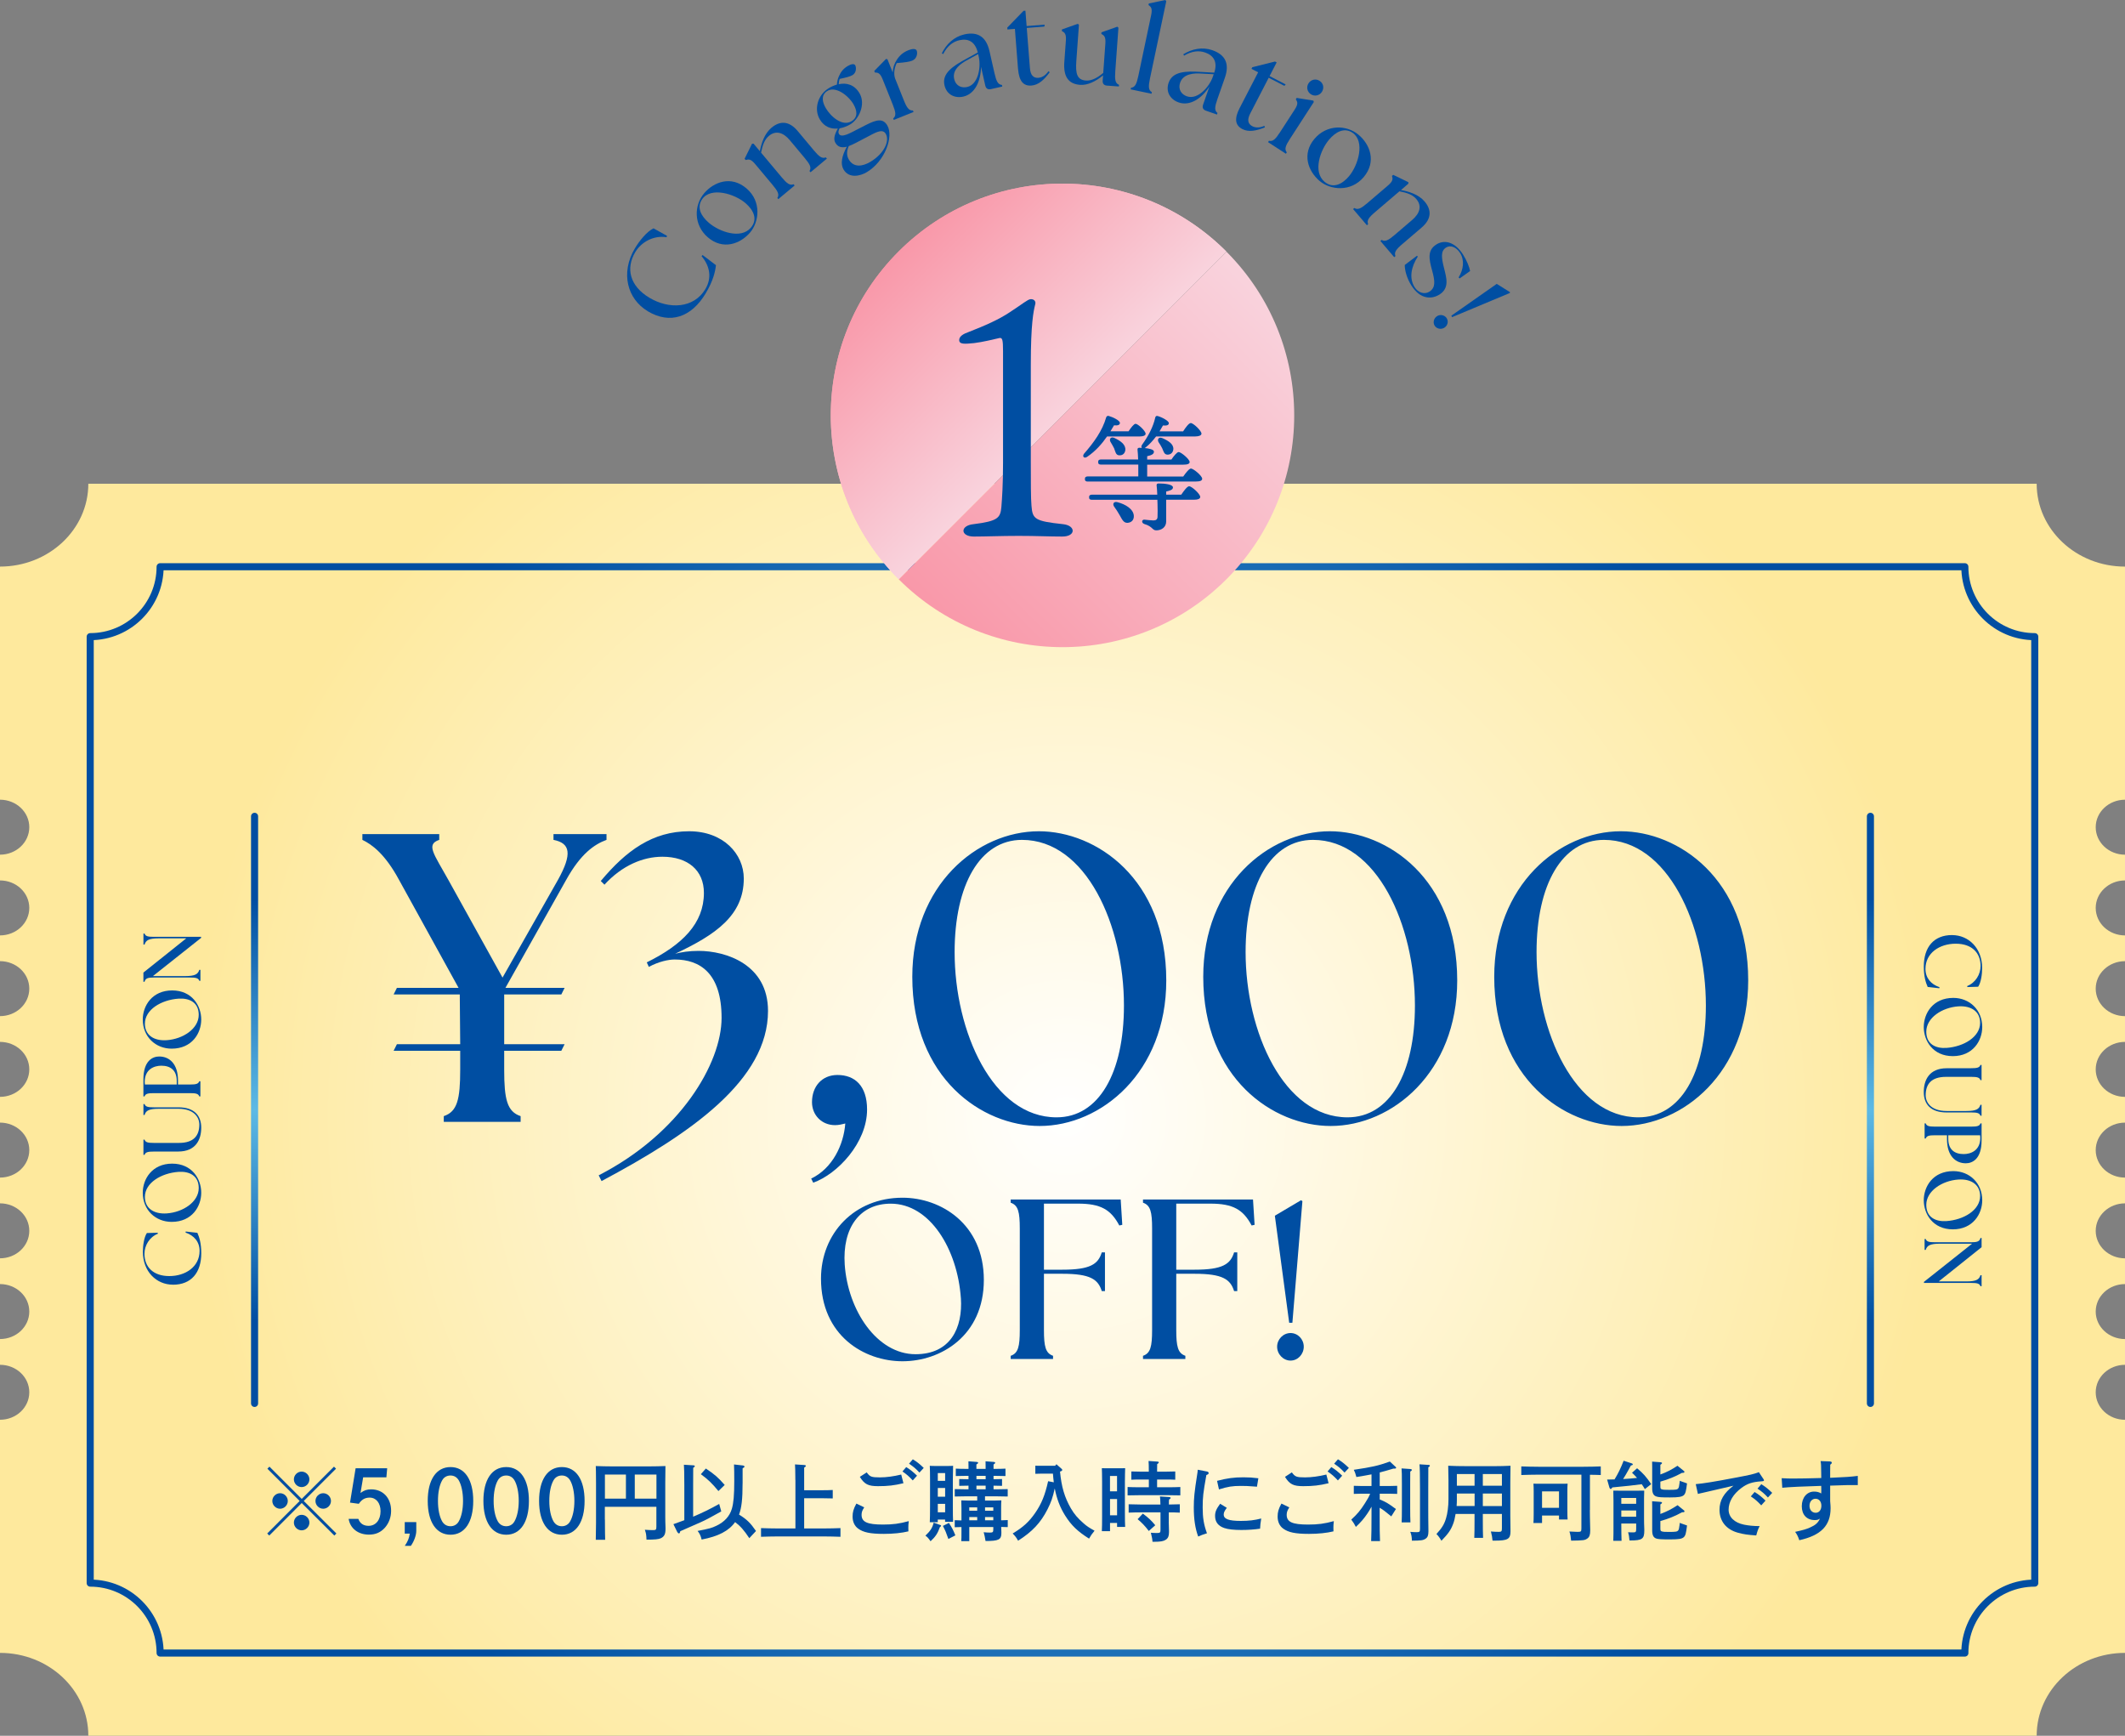 <?xml version="1.0" encoding="UTF-8"?>
<svg xmlns="http://www.w3.org/2000/svg" xmlns:xlink="http://www.w3.org/1999/xlink" viewBox="0 0 600 490.01">
  <rect x="0" y="0" width="600" height="490.01" fill="#808080" stroke="none"/>
  <defs>
    <style>
      .cls-1 {
        stroke: url(#_名称未設定グラデーション_29);
      }

      .cls-1, .cls-2, .cls-3 {
        fill: none;
        stroke-linecap: round;
        stroke-linejoin: round;
        stroke-width: 2px;
      }

      .cls-4 {
        fill: url(#_新規グラデーションスウォッチ_3);
      }

      .cls-5 {
        isolation: isolate;
      }

      .cls-6 {
        fill: url(#_新規グラデーションスウォッチ_3-3);
      }

      .cls-7 {
        fill: url(#_新規グラデーションスウォッチ_3-2);
      }

      .cls-8 {
        fill: #004ea2;
      }

      .cls-9 {
        fill: url(#_名称未設定グラデーション_890);
      }

      .cls-10 {
        mix-blend-mode: overlay;
      }

      .cls-2 {
        stroke: url(#_名称未設定グラデーション_29-2);
      }

      .cls-3 {
        stroke: url(#_名称未設定グラデーション_29-3);
      }
    </style>
    <radialGradient id="_名称未設定グラデーション_890" data-name="名称未設定グラデーション 890" cx="-5837.94" cy="496.43" fx="-5837.94" fy="496.43" r="258.18" gradientTransform="translate(-5303.3 -151.46) rotate(-180) scale(.96 -.94)" gradientUnits="userSpaceOnUse">
      <stop offset="0" stop-color="#fff"/>
      <stop offset="1" stop-color="#fee99d"/>
    </radialGradient>
    <radialGradient id="_名称未設定グラデーション_29" data-name="名称未設定グラデーション 29" cx="300" cy="313.32" fx="300" fy="313.32" r="223.31" gradientUnits="userSpaceOnUse">
      <stop offset="0" stop-color="#5dbae5"/>
      <stop offset="1" stop-color="#004ea2"/>
    </radialGradient>
    <radialGradient id="_名称未設定グラデーション_29-2" data-name="名称未設定グラデーション 29" cx="71.88" fx="71.88" r="59.31" xlink:href="#_名称未設定グラデーション_29"/>
    <radialGradient id="_名称未設定グラデーション_29-3" data-name="名称未設定グラデーション 29" cx="528.12" fx="528.12" r="59.31" xlink:href="#_名称未設定グラデーション_29"/>
    <linearGradient id="_新規グラデーションスウォッチ_3" data-name="新規グラデーションスウォッチ 3" x1="-2181.31" y1="-6447.89" x2="-2312.13" y2="-6447.89" gradientTransform="translate(-5824.87 -2830.26) rotate(135)" gradientUnits="userSpaceOnUse">
      <stop offset="0" stop-color="#f998a9"/>
      <stop offset="1" stop-color="#f9d3dd"/>
    </linearGradient>
    <linearGradient id="_新規グラデーションスウォッチ_3-2" data-name="新規グラデーションスウォッチ 3" x1="-2125.82" y1="1212.66" x2="-2125.82" y2="1278.07" gradientTransform="translate(899.43 -2289.66) rotate(-45)" xlink:href="#_新規グラデーションスウォッチ_3"/>
    <linearGradient id="_新規グラデーションスウォッチ_3-3" data-name="新規グラデーションスウォッチ 3" x1="-2125.82" y1="1212.66" x2="-2125.82" y2="1278.07" gradientTransform="translate(899.43 -2289.66) rotate(-45)" xlink:href="#_新規グラデーションスウォッチ_3"/>
  </defs>
  <g class="cls-5">
    <g id="_レイヤー_2" data-name="レイヤー 2">
      <g id="_グループ_1" data-name="グループ 1">
        <g>
          <g>
            <path class="cls-8" d="M182.88,87.84c-5.73-3.41-7.76-10.77-3.62-17.72,1.25-2.1,3.39-4.78,5.26-5.66l3.81,2.12-.12.39c-3.61-.58-7.11,1.3-8.85,4.22-2.7,4.54-1.61,9.53,4.04,12.89,5.47,3.26,12.47,3.05,15.77-2.48,1.89-3.18,1.26-6.51-1.08-9.28l.28-.33,3.78,2.87c-.21,1.91-.82,4.47-2.88,7.93-4.04,6.78-10.04,8.85-16.39,5.07Z"/>
            <path class="cls-8" d="M199.86,67c-4.05-3.49-3.95-9.06-1-12.49,2.67-3.1,7.55-5.08,11.95-1.29,4.28,3.68,3.52,9.47.98,12.42-2.8,3.25-7.67,5.02-11.93,1.36ZM210.54,57.38c-3.18-2.73-9.83-4.67-12.28-1.16-1.65,2.37-.27,4.82,1.88,6.67,2.95,2.54,9.01,4.71,11.85,1.41,2.11-2.45.67-5.08-1.45-6.91Z"/>
            <path class="cls-8" d="M219.5,55.88c.6-.98.15-1.88-1.38-3.71l-4.87-5.82c-1.25-1.49-1.84-1.43-2.71-1.18l-.3-.35,2.11-4.26h.42s1.78,2.12,1.78,2.12c.44-2.3,1.31-4.97,3.28-6.62,2.33-1.95,4.91-2.04,7.39.92l4.55,5.44c1.52,1.82,2.34,2.43,3.4,2.01l.3.35-4.61,3.85-.3-.35c.6-.98.15-1.88-1.38-3.71l-4.17-4.99c-1.91-2.28-4.01-2.79-5.89-1.23-1.19.99-1.79,2.49-2.23,4.74l5.78,6.91c1.52,1.82,2.34,2.43,3.4,2.01l.3.35-4.61,3.85-.3-.35Z"/>
            <path class="cls-8" d="M238.17,47.83c-.91-1.54-.5-3.77.93-6.41-1.4.36-2.49.13-3.2-1.06-.62-1.05-.33-2.26.66-4.07-1.9.16-3.82-.43-5.09-2.59-1.76-2.98-.5-7.02,2.6-8.85.71-.42,1.47-.75,2.23-.97.05-.83.24-1.67.6-2.42.52-1.19,1.27-2.13,2.47-2.83.88-.52,1.78-.75,2.1-.21.3.51.43,2.09-.77,2.79-.68.4-1.69.65-3.62,1.07-.15.4-.23.9-.27,1.5,2.17-.48,4.41.08,5.86,2.52,1.88,3.18-.23,7.41-2.56,8.79-.88.52-1.96.96-3.04,1.14-.3.6-.47,1.08-.19,1.57.32.54,1.05.87,3.75-.53l3.94-2.02c3.03-1.56,4.77-1.85,5.96.16,1.83,3.1-.61,10.13-5.84,13.22-1.73,1.02-4.94,1.88-6.52-.79ZM241,29.45c-1.49-2.53-5.21-5.39-7.62-3.63-1.59,1.21-1.19,3.04-.19,4.75,1.38,2.33,4.61,5.21,7.22,3.67,1.93-1.14,1.57-3.11.58-4.79ZM245.7,45.72c3.98-2.35,5.56-5.96,4.39-7.95-.54-.91-1.45-1.1-3.76.11l-4.71,2.47c-.7.37-1.38.66-1.97.89-.74,1.66-.53,2.88.03,3.82,1.34,2.27,3.81,1.97,6.02.66Z"/>
            <path class="cls-8" d="M252.21,33.42c.88-.74.72-1.75-.16-3.95l-2.82-7.05c-.72-1.81-1.31-1.93-2.21-1.96l-.17-.43,3.33-3.4.4.12,1.48,3.71c.03-1.26.45-2.53,1.16-3.59.81-1.25,1.82-2.12,3.29-2.7,1.04-.42,2.07-.51,2.33.13.27.67.12,2.26-1.29,2.83-.86.34-2.14.5-4.35.68-.51.95-1,2.75-.48,4.31l2.44,6.1c.88,2.21,1.47,3.04,2.61,2.97l.17.43-5.58,2.23-.17-.43Z"/>
            <path class="cls-8" d="M278.2,24.17l-1.21-5.31c-.05,3.94-1.65,7.65-4.99,8.41-2.38.54-4.72-.52-5.33-3.22-.75-3.31,2.33-5.37,6.07-7.4l3.34-1.84c-.79-3.17-2.8-4-5.18-3.46-1.8.41-3.4,1.58-4.59,3.92l-.39-.22c1.3-2.63,3.44-4.67,6.37-5.34,3.89-.88,6.2.79,7.09,4.72l1.41,6.21c.53,2.32.97,3.23,2.11,3.34l.1.45-3.22.73c-.84.19-1.39-.16-1.58-.99ZM273.08,24.56c3.15-.72,3.92-5.56,3.29-8.46l-.19-.84-3.22,1.78c-1.42.76-4.16,2.54-3.55,5.21.48,2.12,2.19,2.65,3.67,2.31Z"/>
            <path class="cls-8" d="M287.44,19.43l-.88-11.28-2.11.17-.04-.53,4.59-4.73.53-.04.34,4.34,5.1-.4-.09.54-4.97.39.89,11.32c.16,2.04.99,2.87,2.43,2.76.72-.06,1.82-.44,2.8-1.87l.36.3c-1.59,2.14-3.16,3.59-5.13,3.75-2.24.18-3.53-1.15-3.81-4.7Z"/>
            <path class="cls-8" d="M300.52,17.42l.43-5.92c.14-1.94-.33-2.31-1.13-2.73l.03-.46,4.48-1.59.31.29-.74,10.24c-.25,3.52.18,5.31,2.71,5.49,1.48.11,3.16-.67,4.89-2.16l.6-8.26c.14-1.94-.33-2.31-1.13-2.73l.03-.46,4.48-1.59.31.29-.89,12.31c-.17,2.37-.01,3.37,1.05,3.81l-.03.46-3.36-.24c-.86-.06-1.28-.56-1.22-1.41l.11-1.48c-2.01,1.67-4.37,2.83-6.45,2.68-3.49-.25-4.78-2.5-4.49-6.51Z"/>
            <path class="cls-8" d="M319.36,24.77c1.14-.13,1.57-1.05,2.06-3.38l3.61-17.11c.4-1.9-.01-2.33-.75-2.85l.09-.45,4.66-.97.27.33-4.59,21.76c-.49,2.32-.47,3.34.52,3.92l-.1.45-5.88-1.24.09-.45Z"/>
            <path class="cls-8" d="M339.68,29.58l1.8-5.14c-2.14,3.31-5.46,5.61-8.7,4.47-2.3-.81-3.72-2.95-2.81-5.56,1.12-3.21,4.83-3.31,9.07-3.05l3.81.21c1.02-3.1-.25-4.88-2.56-5.68-1.74-.61-3.72-.46-5.97.88l-.21-.39c2.5-1.54,5.39-2.13,8.23-1.14,3.77,1.32,4.84,3.96,3.51,7.76l-2.1,6.01c-.78,2.24-.89,3.25.01,3.95l-.15.44-3.11-1.09c-.81-.28-1.09-.87-.81-1.68ZM335.13,27.19c3.05,1.07,6.27-2.63,7.28-5.42l.28-.81-3.67-.2c-1.61-.11-4.87-.06-5.78,2.52-.72,2.06.45,3.41,1.88,3.91Z"/>
            <path class="cls-8" d="M350.04,30.46l5.2-10.05-1.88-.97.24-.47,6.4-1.6.47.24-2,3.87,4.54,2.35-.36.41-4.43-2.29-5.21,10.08c-.94,1.82-.67,2.96.62,3.62.65.33,1.78.58,3.37-.12l.14.44c-2.48.98-4.58,1.38-6.34.48-1.99-1.03-2.4-2.84-.76-6Z"/>
            <path class="cls-8" d="M358.28,39.74c1.11.29,1.84-.42,3.14-2.41l4.13-6.37c1.06-1.63.82-2.18.33-2.93l.25-.39,4.7.76.13.4-6.71,10.36c-1.29,1.99-1.64,2.95-.92,3.85l-.25.39-5.04-3.27.25-.39ZM369.47,23.51c.7-1.08,2.07-1.37,3.12-.69,1.11.72,1.34,2.05.64,3.13-.68,1.05-2.05,1.34-3.1.66-1.05-.68-1.34-2.05-.66-3.1Z"/>
            <path class="cls-8" d="M371.14,39.2c3.45-4.09,9.03-4.04,12.48-1.13,3.13,2.64,5.16,7.5,1.41,11.94-3.64,4.31-9.44,3.61-12.41,1.1-3.28-2.77-5.1-7.63-1.48-11.91ZM380.87,49.78c2.7-3.2,4.58-9.87,1.04-12.29-2.39-1.62-4.82-.22-6.65,1.94-2.51,2.98-4.62,9.06-1.29,11.87,2.47,2.09,5.09.62,6.9-1.52Z"/>
            <path class="cls-8" d="M382.42,58.73c.98.59,1.89.12,3.69-1.42l5.77-4.93c1.48-1.27,1.41-1.86,1.15-2.72l.35-.3,4.28,2.07v.42s-2.09,1.8-2.09,1.8c2.31.42,4.98,1.26,6.65,3.21,1.97,2.31,2.1,4.89-.84,7.4l-5.39,4.61c-1.81,1.54-2.41,2.36-1.98,3.43l-.35.3-3.9-4.57.35-.3c.98.59,1.89.12,3.69-1.42l4.94-4.22c2.26-1.93,2.75-4.04,1.16-5.9-1.01-1.18-2.51-1.76-4.77-2.18l-6.85,5.85c-1.81,1.54-2.41,2.36-1.98,3.43l-.35.3-3.9-4.57.35-.3Z"/>
            <path class="cls-8" d="M396.63,74.81l3.46-2.61.23.24c-1.9,2.9-2.48,6.1-.92,8.59,1.08,1.74,2.93,2.12,4.21,1.3,1.78-1.14,1.56-3,.77-5.9-.98-3.49-1.33-5.81,1.17-7.41,2.11-1.35,5.11-.96,7.53,2.82,1.01,1.58,1.79,3.47,2.01,4.67l-2.97,2.1-.27-.3c1.37-2.21,1.71-4.86.41-6.89-1.12-1.75-2.77-2.3-3.96-1.54-1.56,1-1.33,2.81-.56,5.85.67,2.7,1.57,5.58-1.26,7.39-2.11,1.35-5.36,1.55-7.94-2.48-1.3-2.03-1.92-4.34-1.9-5.84Z"/>
            <path class="cls-8" d="M405.91,89.16c.97-.5,2.17-.12,2.65.82.49.94.09,2.11-.88,2.61s-2.18.16-2.67-.77c-.49-.94-.08-2.15.89-2.65ZM422.6,80.13l3.74,2.34-.03.24-16.31,6.82-.21-.41,12.81-8.98Z"/>
          </g>
          <g>
            <path class="cls-9" d="M600,466.62v-65.81c-4.57,0-8.27-3.47-8.27-7.76,0-4.28,3.7-7.76,8.27-7.76v-7.27c-4.57,0-8.27-3.47-8.27-7.76s3.7-7.76,8.27-7.76v-7.27c-4.57,0-8.27-3.47-8.27-7.76,0-4.28,3.7-7.76,8.27-7.76v-7.27c-4.57,0-8.27-3.47-8.27-7.76s3.7-7.76,8.27-7.76v-7.27c-4.57,0-8.27-3.47-8.27-7.76s3.7-7.76,8.27-7.76v-7.27c-4.57,0-8.27-3.47-8.27-7.76,0-4.28,3.7-7.76,8.27-7.76v-7.27c-4.57,0-8.27-3.47-8.27-7.76,0-4.28,3.7-7.76,8.27-7.76v-7.27c-4.57,0-8.27-3.47-8.27-7.76,0-4.28,3.7-7.76,8.27-7.76v-65.81c-13.77,0-24.94-10.47-24.94-23.39H24.94c0,12.92-11.17,23.39-24.94,23.39v65.81c4.57,0,8.27,3.47,8.27,7.76s-3.7,7.76-8.27,7.76v7.27c4.57,0,8.27,3.47,8.27,7.76s-3.7,7.76-8.27,7.76v7.27c4.57,0,8.27,3.47,8.27,7.76s-3.7,7.76-8.27,7.76v7.27c4.57,0,8.27,3.47,8.27,7.76s-3.7,7.76-8.27,7.76v7.27c4.57,0,8.27,3.47,8.27,7.76s-3.7,7.76-8.27,7.76v7.27c4.57,0,8.27,3.47,8.27,7.76s-3.7,7.76-8.27,7.76v7.27c4.57,0,8.27,3.47,8.27,7.76s-3.7,7.76-8.27,7.76v7.27c4.57,0,8.27,3.47,8.27,7.76s-3.7,7.76-8.27,7.76v65.81c13.77,0,24.94,10.47,24.94,23.39h550.12c0-12.92,11.17-23.39,24.94-23.39Z"/>
            <path class="cls-1" d="M554.79,466.66H45.21c0-10.9-8.84-19.74-19.74-19.74V179.73c10.9,0,19.74-8.84,19.74-19.74h509.57c0,10.9,8.84,19.74,19.74,19.74v267.19c-10.9,0-19.74,8.84-19.74,19.74Z"/>
            <line class="cls-2" x1="71.88" y1="230.45" x2="71.88" y2="396.19"/>
            <g>
              <path class="cls-8" d="M48.82,362.67c-4.64,0-8.48-3.68-8.48-9.31,0-1.7.32-4.07,1.13-5.27l3.04-.09.07.28c-2.37.94-3.79,3.31-3.79,5.68,0,3.68,2.44,6.28,7.01,6.28s8.55-2.62,8.55-7.11c0-2.58-1.56-4.35-3.96-5.17l.05-.3,3.29.37c.55,1.22,1.1,2.97,1.1,5.77,0,5.5-2.85,8.88-8,8.88Z"/>
              <path class="cls-8" d="M48.47,344.94c-4.55,0-8.16-3.36-8.16-8.23,0-3.89,2.67-8.21,8.3-8.21s8.21,4.35,8.21,8.21-2.58,8.23-8.35,8.23ZM50.43,330.82c-4.9.34-9.52,3.1-9.52,7.08,0,3.13,2.44,4.9,6.16,4.65,4.6-.32,9.04-3.24,9.04-7.15,0-3.52-2.64-4.78-5.68-4.58Z"/>
              <path class="cls-8" d="M50.34,325.09h-6.92c-1.65,0-2.34.16-2.6.92h-.32v-4.28h.32c.25.76.94.92,2.6.92h7.11c4.19,0,5.75-2.07,5.75-5.2,0-1.93-1.43-4.44-5.89-4.44h-5.59c-2.81,0-3.61.55-3.98,1.75h-.32v-3.08h.32c.25.76.94.92,2.6.92h6.92c4.62,0,6.48,2.41,6.48,5.77s-1.54,6.71-6.48,6.71Z"/>
              <path class="cls-8" d="M56.27,309.52c-.25-.76-.94-.92-2.6-.92h-10.26c-1.65,0-2.34.16-2.6.92h-.32v-4.83c0-5.24,2.6-6.44,4.46-6.44,2.88,0,5.31,2.07,5.31,6.78v1.13h3.4c1.66,0,2.35-.16,2.6-.92h.32v4.28h-.32ZM45.55,300.85c-1.98,0-4.69.97-4.69,4.6,0,.23.02.55.05.71h8.99v-1.01c0-3.01-1.75-4.3-4.35-4.3Z"/>
              <path class="cls-8" d="M48.47,296.04c-4.55,0-8.16-3.36-8.16-8.23,0-3.89,2.67-8.21,8.3-8.21s8.21,4.35,8.21,8.21-2.58,8.23-8.35,8.23ZM50.43,281.92c-4.9.34-9.52,3.1-9.52,7.08,0,3.13,2.44,4.9,6.16,4.65,4.6-.32,9.04-3.24,9.04-7.15,0-3.52-2.64-4.78-5.68-4.58Z"/>
              <path class="cls-8" d="M43.16,275.55h9.13c2.8,0,3.61-.55,3.98-1.75h.32v3.08h-.32c-.25-.76-.94-.92-2.6-.92h-10.26c-1.65,0-2.34.21-2.6,1.2h-.32v-2.6l12.1-9.66h-7.79c-2.81,0-3.61.55-3.98,1.75h-.32v-3.1h.32c.25.76.94.92,2.6.92h13.36v.3l-13.61,10.79Z"/>
            </g>
            <line class="cls-3" x1="528.12" y1="396.19" x2="528.12" y2="230.45"/>
            <g>
              <path class="cls-8" d="M551.18,263.98c4.65,0,8.49,3.68,8.49,9.31,0,1.7-.32,4.07-1.13,5.27l-3.04.09-.07-.28c2.37-.94,3.79-3.31,3.79-5.68,0-3.68-2.44-6.28-7.01-6.28s-8.55,2.62-8.55,7.11c0,2.58,1.56,4.35,3.96,5.17l-.04.3-3.29-.37c-.55-1.22-1.1-2.97-1.1-5.77,0-5.5,2.85-8.88,8-8.88Z"/>
              <path class="cls-8" d="M551.53,281.71c4.55,0,8.16,3.36,8.16,8.23,0,3.89-2.67,8.21-8.3,8.21s-8.21-4.35-8.21-8.21,2.58-8.23,8.35-8.23ZM549.57,295.83c4.9-.34,9.52-3.1,9.52-7.08,0-3.13-2.44-4.9-6.16-4.65-4.6.32-9.04,3.24-9.04,7.15,0,3.52,2.64,4.78,5.68,4.58Z"/>
              <path class="cls-8" d="M549.66,301.56h6.92c1.66,0,2.35-.16,2.6-.92h.32v4.28h-.32c-.25-.76-.94-.92-2.6-.92h-7.11c-4.19,0-5.75,2.07-5.75,5.2,0,1.93,1.43,4.44,5.89,4.44h5.59c2.81,0,3.61-.55,3.98-1.75h.32v3.08h-.32c-.25-.76-.94-.92-2.6-.92h-6.92c-4.62,0-6.48-2.41-6.48-5.77s1.54-6.71,6.48-6.71Z"/>
              <path class="cls-8" d="M543.73,317.13c.25.76.94.92,2.6.92h10.26c1.66,0,2.35-.16,2.6-.92h.32v4.83c0,5.24-2.6,6.44-4.46,6.44-2.87,0-5.31-2.07-5.31-6.78v-1.13h-3.4c-1.66,0-2.35.16-2.6.92h-.32v-4.28h.32ZM554.45,325.8c1.98,0,4.69-.97,4.69-4.6,0-.23-.02-.55-.05-.71h-8.99v1.01c0,3.01,1.75,4.3,4.35,4.3Z"/>
              <path class="cls-8" d="M551.53,330.61c4.55,0,8.16,3.36,8.16,8.23,0,3.89-2.67,8.21-8.3,8.21s-8.21-4.35-8.21-8.21,2.58-8.23,8.35-8.23ZM549.57,344.72c4.9-.34,9.52-3.1,9.52-7.08,0-3.13-2.44-4.9-6.16-4.65-4.6.32-9.04,3.24-9.04,7.15,0,3.52,2.64,4.78,5.68,4.58Z"/>
              <path class="cls-8" d="M556.84,351.1h-9.13c-2.81,0-3.61.55-3.98,1.75h-.32v-3.08h.32c.25.76.94.92,2.6.92h10.26c1.66,0,2.35-.21,2.6-1.2h.32v2.6l-12.1,9.66h7.8c2.81,0,3.61-.55,3.98-1.75h.32v3.1h-.32c-.25-.76-.94-.92-2.6-.92h-13.36v-.3l13.61-10.79Z"/>
            </g>
            <g>
              <path class="cls-8" d="M112.07,278.88h17.41l-16.83-30.52c-3.95-7.31-7.66-9.98-10.33-11.26v-1.62h21.7v1.62c-3.83,1.28-1.51,3.95,2.55,11.26l15.32,27.62,15.67-27.62c4.06-7.31,3.48-10.33-1.28-11.26v-1.62h14.97v1.62c-3.48,1.28-7.31,3.95-11.37,11.26l-17.17,30.52h16.71l-.93,1.86h-16.13v14.04h17.06l-.93,1.86h-16.13v5.34c0,8.35.81,11.84,4.64,13.11v1.62h-21.7v-1.62c3.83-1.28,4.64-4.76,4.64-13.11v-5.34h-18.8l.93-1.86h17.87l-.12-14.04h-18.68l.93-1.86Z"/>
              <path class="cls-8" d="M203.74,287.35c0-12.65-6.15-16.48-13.23-16.48-1.74,0-4.53.58-7.31,2.09l-.58-1.28c10.1-4.99,16.13-11.02,16.13-19.61,0-6.38-4.53-10.21-11.72-10.21-5.45,0-11.37,2.44-16.36,7.89l-1.04-1.04c7.19-8.59,14.62-14.04,24.95-14.04,9.63,0,15.43,6.38,15.43,13.34,0,10.44-8.01,15.9-19.38,21.24,1.74-.46,3.95-.81,6.61-.81,7.77,0,19.61,3.83,19.61,16.94,0,19.5-21.7,34.58-47,48.04l-.81-1.62c23.09-11.84,34.7-31.68,34.7-44.44Z"/>
              <path class="cls-8" d="M238.67,317.17c-.93.23-1.86.46-2.9.46-3.71,0-6.5-2.78-6.5-6.5,0-4.41,2.79-7.66,7.19-7.66,4.87,0,8.36,3.02,8.36,9.75,0,9.4-8.36,18.22-15.2,20.66l-.58-1.16c6.03-2.9,9.17-9.52,9.63-15.55Z"/>
              <path class="cls-8" d="M257.59,275.75c0-25.88,18.33-41.08,35.74-41.08,16.13,0,35.97,13.34,35.97,42.12,0,25.88-18.33,41.08-35.74,41.08-16.13,0-35.97-13.34-35.97-42.12ZM317.35,283.87c0-22.63-10.68-46.77-28.78-46.77-11.84,0-19.03,12.65-19.03,31.68,0,22.51,10.79,46.65,28.78,46.65,11.95,0,19.03-12.53,19.03-31.56Z"/>
              <path class="cls-8" d="M339.74,275.75c0-25.88,18.33-41.08,35.74-41.08,16.13,0,35.97,13.34,35.97,42.12,0,25.88-18.33,41.08-35.74,41.08-16.13,0-35.97-13.34-35.97-42.12ZM399.51,283.87c0-22.63-10.68-46.77-28.78-46.77-11.84,0-19.03,12.65-19.03,31.68,0,22.51,10.79,46.65,28.78,46.65,11.95,0,19.03-12.53,19.03-31.56Z"/>
              <path class="cls-8" d="M421.9,275.75c0-25.88,18.33-41.08,35.74-41.08,16.13,0,35.97,13.34,35.97,42.12,0,25.88-18.33,41.08-35.74,41.08-16.13,0-35.97-13.34-35.97-42.12ZM481.66,283.87c0-22.63-10.68-46.77-28.78-46.77-11.84,0-19.03,12.65-19.03,31.68,0,22.51,10.79,46.65,28.78,46.65,11.95,0,19.03-12.53,19.03-31.56Z"/>
            </g>
            <g>
              <path class="cls-8" d="M231.81,360.95c0-12.73,9.39-22.83,23.02-22.83,10.87,0,22.96,7.46,22.96,23.21s-12.15,22.96-22.96,22.96-23.02-7.2-23.02-23.34ZM271.3,366.42c-.96-13.7-8.68-26.62-19.8-26.62-8.74,0-13.7,6.82-12.99,17.23.9,12.86,9.07,25.27,20,25.27,9.84,0,13.37-7.39,12.8-15.88Z"/>
              <path class="cls-8" d="M285.37,382.75c2.12-.71,2.57-2.64,2.57-7.27v-28.68c0-4.63-.45-6.56-2.57-7.27v-.9h31.06l.45,7.14-.84.19c-2.38-4.5-5.27-6.17-11.64-6.17h-9.64v18.65h5.21c7.85,0,10.1-1.54,11.12-4.89h.9v10.93h-.9c-1.03-3.34-3.28-4.89-11.12-4.89h-5.21v15.88c0,4.63.45,6.56,2.57,7.27v.9h-11.96v-.9Z"/>
              <path class="cls-8" d="M322.73,382.75c2.12-.71,2.57-2.64,2.57-7.27v-28.68c0-4.63-.45-6.56-2.57-7.27v-.9h31.06l.45,7.14-.84.19c-2.38-4.5-5.27-6.17-11.64-6.17h-9.64v18.65h5.21c7.84,0,10.1-1.54,11.12-4.89h.9v10.93h-.9c-1.03-3.34-3.28-4.89-11.12-4.89h-5.21v15.88c0,4.63.45,6.56,2.57,7.27v.9h-11.96v-.9Z"/>
              <path class="cls-8" d="M359.96,343.2l7.39-4.37.39.26-2.83,34.34h-.9l-4.05-30.22ZM360.6,380.18c0-2.12,1.74-3.86,3.79-3.86s3.73,1.74,3.73,3.86-1.67,3.92-3.73,3.92-3.79-1.8-3.79-3.92Z"/>
            </g>
            <g>
              <g>
                <path class="cls-4" d="M346.27,71.03c25.54,25.54,25.54,66.96,0,92.51-25.54,25.54-66.96,25.54-92.51,0l92.51-92.51Z"/>
                <path class="cls-7" d="M253.73,163.5c-25.54-25.54-25.54-66.96,0-92.51,25.54-25.54,66.96-25.54,92.51,0l-92.51,92.51Z"/>
                <g class="cls-10">
                  <path class="cls-6" d="M253.73,163.5c-25.54-25.54-25.54-66.96,0-92.51,25.54-25.54,66.96-25.54,92.51,0l-92.51,92.51Z"/>
                </g>
              </g>
              <path class="cls-8" d="M300.13,147.97c3.69.38,3.69,3.5-.19,3.5s-7.18-.19-12.29-.19-9.17.19-12.66.19c-3.88,0-3.97-3.12-.09-3.5,6.9-.85,7.56-1.8,7.84-4.82.19-2.36.47-6.24.47-12.47v-31.56c0-3.21-.19-3.87-1.04-3.69-1.61.38-4.72,1.13-7.09,1.42-2.74.28-4.25.38-4.25-.85,0-1.13,1.32-1.8,2.65-2.27,4.63-1.8,8.5-3.5,11.62-5.58,3.78-2.46,5.01-3.59,5.86-3.69,1.04-.09,1.61.66,1.32,1.51-.47,1.89-1.23,5.39-1.23,16.92v27.78c0,4.91,0,10.21.19,12.1.28,3.78.95,4.35,8.88,5.2Z"/>
              <path class="cls-8" d="M312.59,123.2c-1.44,2.09-3.24,4.14-5.62,5.76-.83.58-1.48-.07-.9-.86,2.77-3.17,5.18-6.48,6.26-10.26.11-.32.36-.5.68-.43,1.19.32,3.2,1.3,3.2,1.98,0,.58-.61.79-1.66.68-.32.54-.65,1.12-1.01,1.69h5.11c.68-1.01,1.51-2.12,1.98-2.12.68,0,2.84,2.02,2.84,2.81,0,.5-.68.76-1.62.76h-9.29ZM334.11,134.5c.72-1.04,1.66-2.23,2.16-2.23.68,0,3.17,2.05,3.17,2.88,0,.5-.5.79-1.91.79h-30.42c-.47,0-.79-.14-.79-.72,0-.54.32-.72.79-.72h14.29v-3.35h-10.55c-.47,0-.79-.14-.79-.72,0-.54.32-.72.79-.72h10.51c-.04-1.12-.11-2.12-.18-2.77-.04-.36.18-.54.5-.54.14,0,.4,0,.72.04-.18-.22-.18-.54.07-.9,1.84-2.52,3.17-5.18,3.71-7.63.07-.36.29-.58.68-.47,1.19.32,3.17,1.37,3.17,2.02,0,.54-.58.76-1.66.65-.25.47-.58,1.04-.97,1.66h6.66c.72-1.12,1.62-2.34,2.16-2.34.72,0,3.02,2.16,3.02,2.99,0,.5-.72.79-1.76.79h-11.05c-.83,1.08-1.83,2.23-2.99,3.13-.07.07-.18.11-.25.14,1.19.11,2.63.4,2.63,1.01,0,.76-.79,1.04-1.91,1.3v.94h6.84c.68-1.01,1.58-2.12,2.05-2.12.65,0,3.06,1.98,3.1,2.81,0,.5-.54.76-1.87.76h-10.12v3.35h10.19ZM333.53,139.65c.76-1.12,1.69-2.38,2.23-2.38.72,0,3.13,2.16,3.13,3.02,0,.5-.61.79-1.84.79h-7.78v6.16c0,1.58-1.3,2.48-2.77,2.48-1.22,0-.97-1.08-3.42-1.8-.86-.32-.72-1.26.04-1.22.68.07,2.02.22,2.56.22.72,0,1.12-.29,1.15-.97.04-1.08.04-2.23,0-3.6l-.04-1.26h-18.5c-.47,0-.79-.14-.79-.72,0-.54.32-.72.79-.72h18.47c-.04-1.08-.11-2.12-.18-2.52-.07-.43.11-.65.54-.65,1.87,0,4.07.29,4.07,1.12,0,.72-1.01.94-1.91,1.15v.9h4.25ZM314.64,123.63c1.69.79,3.24,1.84,3.1,3.42-.11.97-.79,1.58-1.8,1.48-.9-.07-1.01-1.04-1.37-1.98-.32-.68-.72-1.26-1.04-1.84-.4-.79.11-1.51,1.12-1.08ZM320.14,145.66c.04,1.12-.65,1.87-1.8,1.94-1.08.04-1.51-.94-2.2-2.16-.43-.79-1.01-1.66-1.55-2.41s-.14-1.55.94-1.26c2.23.58,4.54,1.94,4.61,3.89ZM328.17,123.67c1.66.72,3.2,1.66,3.13,3.1-.07.97-.72,1.62-1.73,1.58-.9-.07-1.04-.97-1.44-1.84-.29-.58-.65-1.15-1.01-1.69-.43-.79.04-1.55,1.04-1.15Z"/>
            </g>
            <g>
              <path class="cls-8" d="M94.98,432.91l-.58.58-9.21-9.18-9.16,9.18-.58-.58,9.16-9.18-9.11-9.11.58-.58,9.11,9.11,9.11-9.11.58.58-9.11,9.11,9.21,9.18ZM81.26,423.73c0,1.19-.99,2.19-2.18,2.19s-2.19-1-2.19-2.19,1-2.19,2.19-2.19,2.18,1,2.18,2.19ZM87.36,417.63c0,1.19-1,2.18-2.19,2.18s-2.19-.99-2.19-2.18,1-2.19,2.19-2.19,2.19,1,2.19,2.19ZM87.36,429.83c0,1.19-1,2.19-2.19,2.19s-2.19-1-2.19-2.19,1-2.19,2.19-2.19,2.19,1,2.19,2.19ZM93.45,423.73c0,1.19-1,2.19-2.19,2.19s-2.19-1-2.19-2.19,1-2.19,2.19-2.19,2.19,1,2.19,2.19Z"/>
              <path class="cls-8" d="M101.18,428.78c.46,1.29,1.43,1.97,2.89,1.97,2.02,0,3.38-1.65,3.38-4.13,0-2.31-1.24-3.84-3.08-3.84-1.29,0-2.23.53-3.06,1.75l-2.48-.34,1.58-9.69h8.91l-.22,2.55h-6.56l-.75,4.42c1.02-.75,1.82-1.02,3.01-1.02,3.35,0,5.63,2.43,5.63,6.05,0,1.82-.61,3.45-1.72,4.74-1.21,1.36-2.65,1.99-4.54,1.99-3.06,0-5.29-1.75-5.73-4.44h2.74Z"/>
              <path class="cls-8" d="M114.28,432.96v-3.26h3.26v2.43c0,1.29-.61,2.96-1.53,4.27h-1.72c.85-1.24,1.24-2.19,1.41-3.45h-1.41Z"/>
              <path class="cls-8" d="M133.62,423.71c0,5.98-2.4,9.55-6.41,9.55s-6.44-3.57-6.44-9.55,2.41-9.55,6.44-9.55,6.41,3.57,6.41,9.55ZM124.85,417.9c-.78,1.36-1.19,3.42-1.19,5.8s.41,4.44,1.19,5.8c.51.88,1.34,1.36,2.35,1.36s1.82-.48,2.33-1.36c.78-1.36,1.21-3.43,1.21-5.8s-.46-4.52-1.21-5.8c-.54-.9-1.34-1.36-2.33-1.36s-1.85.46-2.35,1.36Z"/>
              <path class="cls-8" d="M149.34,423.71c0,5.98-2.41,9.55-6.41,9.55s-6.44-3.57-6.44-9.55,2.4-9.55,6.44-9.55,6.41,3.57,6.41,9.55ZM140.57,417.9c-.78,1.36-1.19,3.42-1.19,5.8s.41,4.44,1.19,5.8c.51.88,1.34,1.36,2.36,1.36s1.82-.48,2.33-1.36c.78-1.36,1.21-3.43,1.21-5.8s-.46-4.52-1.21-5.8c-.53-.9-1.34-1.36-2.33-1.36s-1.85.46-2.36,1.36Z"/>
              <path class="cls-8" d="M165.06,423.71c0,5.98-2.4,9.55-6.41,9.55s-6.44-3.57-6.44-9.55,2.41-9.55,6.44-9.55,6.41,3.57,6.41,9.55ZM156.29,417.9c-.78,1.36-1.19,3.42-1.19,5.8s.41,4.44,1.19,5.8c.51.88,1.34,1.36,2.35,1.36s1.82-.48,2.33-1.36c.78-1.36,1.21-3.43,1.21-5.8s-.46-4.52-1.21-5.8c-.54-.9-1.34-1.36-2.33-1.36s-1.85.46-2.35,1.36Z"/>
              <path class="cls-8" d="M170.8,428.98q.02,4.69.07,5.71h-2.65q.02-1.02.07-4.74v-11.34q-.02-4.01-.07-4.74c1.29.05,3.18.1,4.83.1h10.01c1.65,0,3.57-.05,4.83-.1q-.02.73-.05,4.74v9.57c0,.54.02,2.09.07,3.11v.37c0,1.46-.37,2.14-1.34,2.6-.71.29-1.63.39-4.03.39-.07-1.48-.1-1.68-.46-2.79,1.07.07,1.63.1,2.35.1.78,0,.9-.15.9-1.02v-5.56h-14.55v3.62ZM170.8,416.27v6.8h5.93v-6.8h-5.93ZM179.23,423.07h6.12v-6.8h-6.12v6.8Z"/>
              <path class="cls-8" d="M195.71,428.17c2.48-1.04,4.74-2.14,7.36-3.6l.58,2.11c-3.43,1.9-4.2,2.33-5.78,3.04q-4.35,1.94-5.8,2.55l-.05.22c-.07.29-.17.39-.32.39-.19,0-.36-.17-.51-.46l-1.05-2.14c1.1-.39,2.11-.75,3.08-1.12v-9.93c0-3.18-.05-5.15-.12-5.73l2.7.17c.22,0,.37.1.37.24s-.12.27-.44.46q0,.51-.02,4.86v8.94ZM209.67,418.8c0,4.35-.27,6.85-1,8.77,2.24,1.39,3.21,2.36,4.79,4.64l-1.89,2.02c-1.55-2.31-2.46-3.35-4.01-4.54-1.77,2.5-4.74,4.03-9.45,4.93-.22-.97-.56-1.72-1.14-2.43,3.43-.68,3.93-.8,5.35-1.48,2.26-1.09,3.69-2.67,4.32-4.76.48-1.65.68-3.82.68-7.82,0-2.36-.02-3.67-.07-4.71l2.53.29c.22.02.44.19.44.32q0,.19-.54.49v4.3ZM199.3,414.57c2.53,1.7,3.42,2.48,5.32,4.64l-1.77,1.72c-1.92-2.31-2.89-3.23-4.96-4.76l1.41-1.6Z"/>
              <path class="cls-8" d="M224.57,417.78c0-2.41-.05-3.67-.1-4.37l2.63.17c.27.02.44.12.44.24,0,.15-.14.29-.48.49v6.39h5.15c.92,0,2.19-.02,2.92-.07v2.38c-.75-.02-2.11-.05-2.92-.05h-5.15v8.53h5.42c1.53,0,3.6-.05,4.83-.1v2.45c-1.29-.05-3.35-.1-4.83-.1h-12.77c-1.34,0-3.52.05-4.83.1v-2.45c1.26.05,3.45.1,4.83.1h4.88v-13.7Z"/>
              <path class="cls-8" d="M244.02,425.53c-.56.85-.75,1.38-.75,2.11,0,2.02,1.58,2.75,6.05,2.75,2.77,0,4.64-.24,7.27-.97-.1.88-.12,1.29-.12,1.85,0,.32,0,.54.02,1.04-1.9.46-4.28.71-6.92.71-3.82,0-5.78-.41-7.26-1.48-1.02-.73-1.58-1.94-1.58-3.4,0-1.26.24-2.14,1.07-3.67l2.24,1.07ZM244.72,415.66c.9,1.24,1.31,1.41,3.74,1.41,1.82,0,3.91-.29,6-.8l.63,2.45c-2.62.63-4.4.83-7.16.83s-3.84-.51-5.15-2.63l1.94-1.26ZM255.87,414.16c1.14.71,1.87,1.29,3.06,2.43l-1.21,1.34c-1.12-1.19-1.68-1.68-2.91-2.53l1.07-1.24ZM257.74,411.97c1.17.71,1.9,1.29,3.08,2.43l-1.21,1.31c-1.12-1.19-1.68-1.65-2.94-2.5l1.07-1.24Z"/>
              <path class="cls-8" d="M265.5,430.51c.17.05.22.12.22.24,0,.1-.05.17-.15.22l-.17.1c-.65,1.82-1.26,2.74-2.65,4.03-.7-.97-.85-1.14-1.46-1.58,1.38-1.29,1.99-2.24,2.33-3.67l1.87.66ZM264.79,429.73h-2.26c.05-.99.07-2.38.07-4.44v-7.63c0-1.46-.02-3.08-.07-3.86.46.05.85.05,1.43.05h3.72c.58,0,.99,0,1.43-.05q-.02.8-.07,3.86v7.68c0,1.92.02,3.35.07,4.27h-2.26v-.63h-2.07v.75ZM266.86,415.86h-2.07v2.19h2.07v-2.19ZM266.86,420.06h-2.07v2.46h2.07v-2.46ZM266.86,424.55h-2.07v2.38h2.07v-2.38ZM267.93,429.92c.87,1.38,1.17,1.92,1.82,3.52l-1.97,1.02c-.68-1.94-.8-2.21-1.55-3.69l1.7-.85ZM271.47,425.72c0-.78-.02-1.72-.05-2.16.53.02,1.02.05,1.75.05h2.75v-1.19h-3.43c-.8,0-2.16.02-2.91.05v-2.09c.73.02,1.99.05,2.91.05h.97v-1.02c-.8,0-1.97.02-2.62.05v-1.92c.66.02,1.75.05,2.62.05v-.95h-.68c-.8,0-2.16.02-2.91.05v-2.09c.73.05,1.99.07,2.91.07h.68v-.56c0-.68,0-1.21-.02-1.58l2.28.17c.29.02.46.12.46.24,0,.15-.15.29-.49.49v1.24h2.6v-.56l-.02-1.58,2.28.17c.29.02.44.12.44.24,0,.15-.12.29-.46.49v1.24h.48c.92,0,2.16-.02,2.89-.07v2.09c-.73-.02-2.09-.05-2.89-.05h-.48v.95c.85,0,1.79-.02,2.4-.05v1.92c-.61-.02-1.63-.05-2.4-.05v1.02h1.09c.95,0,2.18-.02,2.91-.05v2.09c-.75-.02-2.11-.05-2.91-.05h-3.5v1.19h2.87c.71,0,1.21-.02,1.75-.05-.05.44-.07,1.26-.07,1.99v3.64c.68-.02,1.38-.05,1.87-.07v1.99c-.46-.02-1.19-.02-1.85-.05,0,.49.02.97.05,1.46v.32c0,1.8-.78,2.19-4.47,2.19-.19-1.19-.27-1.53-.53-2.48.68.07,1.17.1,1.75.1.85,0,.97-.12.97-.99v-.58h-6.78v3.99h-2.26c.05-.58.05-1.38.05-2.6v-1.38c-.68.02-1.41.02-1.9.05v-1.99c.48.02,1.19.05,1.9.07v-3.47ZM273.68,425.53v.95h2.24v-.95h-2.24ZM275.92,429.19v-.92h-2.24v.92h2.24ZM275.7,416.64v.95h2.6v-.95h-2.6ZM278.3,420.43v-1.02h-2.6v1.02h2.6ZM280.46,425.53h-2.33v.95h2.33v-.95ZM280.46,428.27h-2.33v.92h2.33v-.92Z"/>
              <path class="cls-8" d="M294.17,416.01c-.82,0-1.46.02-1.84.05v-2.28c.46.02.99.02,1.84.02h3.74l.37-.44,1.43,1.26c.17.15.22.22.22.34,0,.19-.15.31-.44.41l-.19.05c.39,4.28,1.29,7.29,3.04,10.35.97,1.68,1.99,2.87,3.67,4.32.82.73,1.51,1.19,3.04,2.04-.71.85-1.1,1.41-1.55,2.23-3.21-2.02-5.03-3.74-6.8-6.58-1.38-2.21-2.33-4.66-2.89-7.58-.58,2.6-1.04,3.91-2.04,5.88-1.92,3.79-4.32,6.34-8.31,8.87-.58-1.02-.75-1.22-1.53-2.04,2.94-1.75,4.66-3.33,6.39-5.85,1.75-2.55,2.74-4.96,3.62-8.91l1.6.31c-.1-.82-.19-1.63-.24-2.45h-3.11Z"/>
              <path class="cls-8" d="M313.42,432.25h-2.31c.05-.92.07-2.33.07-4.27v-9.64q-.02-3.08-.07-3.86c.46.02.88.02,1.43.02h3.72c.58,0,.99,0,1.43-.02-.02.78-.07,2.4-.07,3.86v8.45c0,2.04.02,3.35.07,4.27h-2.28v-1.12h-1.99v2.31ZM315.4,421.01v-4.33h-1.99v4.33h1.99ZM313.42,427.78h1.99v-4.59h-1.99v4.59ZM324.37,417.68h-2.53c-.7,0-1.72,0-2.4.05v-2.33c.68.02,1.7.05,2.4.05h2.53c0-1.53-.02-2.38-.07-3.01l2.45.17c.27,0,.44.1.44.24s-.15.27-.46.49c-.02.48-.02,1.02-.02,2.11h2.7c.73,0,1.75-.02,2.43-.05v2.33c-.68-.05-1.7-.05-2.43-.05h-2.7v2.18h3.16c.97,0,2.55-.02,3.4-.07v2.36c-.9-.02-2.48-.05-3.4-.05h-8.09c-1.04,0-2.4.02-3.4.05v-2.36c.92.05,2.31.07,3.4.07h2.6v-2.18ZM330,429.61c0,.44.05,1.72.07,2.58v.36c0,1.05-.24,1.65-.85,2.09-.68.46-1.51.61-3.37.61h-.44c-.05-.8-.15-1.27-.46-2.55.71.05,1.09.07,1.68.07.95,0,1.04-.1,1.04-.99v-4.83h-5.61c-1.02,0-2.38.02-3.38.07v-2.36c.92.02,2.31.07,3.38.07h5.59c-.02-1.09-.07-2.01-.14-2.28l2.65.17c.22.02.37.12.37.24,0,.14-.12.29-.44.46-.05.37-.05.46-.05,1.41.97,0,2.31-.05,3.08-.07v2.36c-.8-.05-2.16-.07-3.11-.07v2.67ZM322.69,427.3c1.48,1.09,2.38,1.92,3.5,3.28l-1.82,1.62c-1.1-1.43-1.9-2.28-3.16-3.33l1.48-1.58Z"/>
              <path class="cls-8" d="M340.83,415.42c.27.07.44.22.44.41,0,.27-.17.41-.65.58-.92,5.12-1.04,6.32-1.04,9.18s.31,4.83,1.21,7.26c-1.05.32-1.65.54-2.48.92-.85-2.33-1.24-4.9-1.24-8.18,0-2.63.17-4.37.95-9.3.09-.58.14-.85.17-1.38l2.65.51ZM346.39,425.67c-.68.9-.87,1.36-.87,1.89,0,1.27,1.43,1.8,4.83,1.8,2.26,0,3.84-.19,5.76-.68-.19,1.17-.29,1.97-.32,2.87-1.58.24-3.45.37-5.27.37-2.09,0-3.74-.17-4.81-.54-1.75-.58-2.63-1.72-2.63-3.43,0-1.14.34-1.94,1.43-3.43l1.87,1.14ZM343.64,418.05c2.87-.75,4.76-1,7.46-1,1.51,0,2.6.07,4.2.27l-.39,2.38c-.44-.02-.78-.05-1-.07-1.51-.12-2.21-.15-3.54-.15-2.38,0-3.64.19-6.19.99l-.54-2.43Z"/>
              <path class="cls-8" d="M364.05,425.53c-.56.85-.75,1.38-.75,2.11,0,2.02,1.58,2.75,6.05,2.75,2.77,0,4.64-.24,7.26-.97-.1.88-.12,1.29-.12,1.85,0,.32,0,.54.02,1.04-1.89.46-4.27.71-6.92.71-3.82,0-5.78-.41-7.27-1.48-1.02-.73-1.58-1.94-1.58-3.4,0-1.26.24-2.14,1.07-3.67l2.23,1.07ZM364.76,415.66c.9,1.24,1.31,1.41,3.74,1.41,1.82,0,3.91-.29,6-.8l.63,2.45c-2.62.63-4.4.83-7.16.83s-3.84-.51-5.15-2.63l1.94-1.26ZM375.91,414.16c1.14.71,1.87,1.29,3.06,2.43l-1.21,1.34c-1.12-1.19-1.68-1.68-2.92-2.53l1.07-1.24ZM377.78,411.97c1.17.71,1.89,1.29,3.08,2.43l-1.22,1.31c-1.12-1.19-1.68-1.65-2.94-2.5l1.07-1.24Z"/>
              <path class="cls-8" d="M389.55,423.29c1.75.71,2.55,1.19,4.59,2.72l-1.31,2.07c-1.82-1.48-2.26-1.85-3.28-2.43v2.31c0,3.13.02,5.52.1,7.09h-2.5c.07-1.58.1-3.96.1-7.09v-2.62c-.34.68-.7,1.24-1.14,1.9-1.02,1.51-1.82,2.43-3.28,3.81-.41-.8-.73-1.31-1.29-2.06,1.65-1.51,2.57-2.58,3.84-4.59.8-1.24,1.19-1.94,1.48-2.72h-2.67c-.66,0-1.43.02-1.94.05v-2.28c.54.02,1.41.05,1.94.05h3.06v-3.28c-1.14.22-2.45.46-4.27.75-.27-.99-.41-1.41-.73-2.04,5.22-.78,6.85-1.14,10.18-2.33l1.63,1.51c.07.07.15.17.15.24,0,.15-.17.24-.39.24h-.39c-1.6.49-2.79.82-3.86,1.09v3.82h2.99c.53,0,1.41-.02,1.94-.05v2.28c-.51-.02-1.29-.05-1.94-.05h-2.99v1.63ZM398.24,414.72c.24.02.41.12.41.24,0,.14-.15.29-.46.48q-.02.41-.02,3.45v6.63c0,1.85.02,3.38.07,4.25h-2.48c.05-.92.07-2.28.07-4.25v-6.63c0-2.38-.02-3.64-.1-4.35l2.5.17ZM403.39,413.53c.19.02.34.12.34.24,0,.15-.12.27-.44.46q-.02.85-.02,6.27v5.76c0,1.02,0,3.01.05,5.81v.24c0,1.14-.22,1.68-.8,2.07-.68.46-1.29.54-3.86.56-.05-1.12-.12-1.58-.46-2.5.75.07,1.17.1,1.72.1.92,0,1.02-.1,1.02-1.02v-11c0-3.98-.05-6.39-.15-7.14l2.6.17Z"/>
              <path class="cls-8" d="M418.68,429.17c0,2.24.02,3.89.07,4.98h-2.48c.05-1.09.07-2.74.07-4.98v-1.77h-5.35c-.17,1.09-.41,2.09-.7,2.82-.66,1.75-1.43,2.82-3.3,4.74-.37-.68-1-1.53-1.41-1.9,1.53-1.65,2.21-2.74,2.72-4.47.41-1.29.68-3.45.68-5.3v-5.56c-.02-2.31-.05-3.62-.07-3.94,1.51.07,3.18.12,5.78.12h6.97c1.65,0,3.57-.05,4.83-.12q-.02.75-.05,4.74v9.35c0,.63.02,2.63.05,4.06v.41c0,2.14-.78,2.58-4.44,2.58h-.63c-.07-.9-.19-1.55-.46-2.58,1.02.07,1.68.1,2.21.1.78,0,.9-.15.9-1.02v-4.03h-5.39v1.77ZM416.35,421.64h-5v1.7c0,.58-.02,1.21-.07,1.82h5.08v-3.52ZM416.35,416.13h-5v3.3h5v-3.3ZM424.07,419.43v-3.3h-5.39v3.3h5.39ZM424.07,425.16v-3.52h-5.39v3.52h5.39Z"/>
              <path class="cls-8" d="M448.9,426.25c0,1.12.02,2.6.1,5.59v.22c0,1.24-.22,1.84-.8,2.26-.73.51-1.07.56-4.59.61-.1-1.07-.19-1.7-.48-2.58,1.12.07,1.75.1,2.26.1,1.02,0,1.12-.07,1.12-1.02v-15.13h-12.14c-1.34,0-3.52.05-4.83.1v-2.43c1.27.05,3.45.1,4.83.1h12.78c1.53,0,3.6-.05,4.83-.1v2.43c-.83-.02-1.97-.07-3.06-.07v9.93ZM435.4,429.95h-2.43c.05-.58.07-1.38.07-2.6v-6.36c0-.78-.02-1.7-.07-2.14.54.02,1.05.02,1.75.02h6.15c.71,0,1.21,0,1.75-.02-.05.44-.07,1.36-.07,2.14v5.44c0,1.14.02,1.97.07,2.53h-2.43v-1.12h-4.79v2.11ZM440.19,421.03h-4.79v4.64h4.79v-4.64Z"/>
              <path class="cls-8" d="M460.04,414.55c-.87,1.58-1.21,2.14-1.75,2.99,1.31-.07,2.62-.17,3.93-.32-.44-.51-.9-.99-1.41-1.46l1.43-1.26c1.72,1.43,2.6,2.43,3.98,4.47l-1.79,1.41c-.29-.49-.56-.95-.88-1.38-2.38.32-4.1.51-8.28.9-.19.29-.34.44-.51.44-.1,0-.27-.17-.32-.34l-.66-2.31c.78-.02,1.46-.02,2.09-.05.99-1.6,1.75-3.16,2.57-5.27l2.31.75c.17.05.27.15.27.27,0,.17-.02.19-.54.34l-.46.83ZM457.78,430.43c0,1.46.02,3.4.07,4.54h-2.33c.05-1.77.05-2.28.05-3.57v-7.8c0-1.19-.02-1.97-.05-2.79.51.02,1.27.02,1.97.02h4.69c.75,0,1.53,0,2.07-.02q-.05,1.19-.05,2.14v5.88c0,.53.02,1.89.07,2.89v.39c0,2.35-.61,2.77-3.99,2.77h-.19c-.1-1.12-.17-1.58-.39-2.33.61.05.87.05,1.38.05.78,0,.9-.12.9-.99v-1.51h-4.2v.34ZM461.98,422.88h-4.2v1.65h4.2v-1.65ZM457.78,428.17h4.2v-1.75h-4.2v1.75ZM468.81,416.25c1.94-.71,3.08-1.31,4.83-2.46l1.8,1.46c.12.1.17.17.17.27,0,.17-.17.27-.46.27h-.24c-1.87,1.04-3.86,1.85-6.1,2.48v1.27c0,.68.07.8.41.9.46.12.75.15,1.99.15,2.04,0,2.38-.05,2.67-.46.15-.19.24-.65.32-1.31l.1-.8c.17.07.29.12.39.17.24.09.8.29,1.65.58-.29,2.33-.44,2.84-.92,3.33-.54.46-1.48.63-3.86.63-2.5,0-3.28-.05-3.89-.27-.82-.27-1.17-.95-1.17-2.36v-5.93l-.02-1.55,2.33.17c.32.02.46.1.46.24s-.12.29-.46.49v2.74ZM468.81,427.4c1.94-.73,3.11-1.34,4.86-2.48l1.79,1.46c.1.07.17.17.17.27,0,.17-.17.27-.46.27h-.24c-1.87,1.04-3.89,1.87-6.12,2.48v2.02c0,.68.07.78.41.9.46.12.75.15,1.99.15,2.04,0,2.38-.07,2.67-.48.15-.17.24-.66.32-1.29l.1-.8c.17.07.29.12.39.17.24.1.8.29,1.65.58-.29,2.33-.44,2.84-.92,3.3-.54.49-1.48.63-3.86.63-2.5,0-3.28-.05-3.89-.24-.82-.27-1.17-.95-1.17-2.35v-6.63l-.02-1.55,2.33.17c.32.02.46.1.46.24s-.12.29-.46.48v2.72Z"/>
              <path class="cls-8" d="M497.89,417.49q.17.27.17.41c0,.19-.1.24-.78.29-2.5.17-3.91.63-5.56,1.85-2.35,1.75-3.64,3.91-3.64,6.15,0,2.09,1.63,3.67,4.35,4.23,1.34.26,2.53.39,4.42.41-.41.75-.61,1.29-.97,2.63-2.36-.15-3.67-.34-5.22-.78-3.28-.92-5.15-3.26-5.15-6.46,0-2.65,1.22-4.74,3.94-6.8-2.19.51-7.46,1.72-8.82,2.04-.61.12-.75.17-1.22.29l-.61-2.77c2.18-.19,5.22-.68,10.83-1.75,4.76-.9,5.42-1.04,6.99-1.63l1.26,1.9ZM495.42,421.2c1.17.7,1.9,1.29,3.08,2.43l-1.21,1.34c-1.12-1.19-1.68-1.68-2.94-2.53l1.07-1.24ZM497.31,418.99c1.14.71,1.9,1.31,3.08,2.45l-1.21,1.31c-1.12-1.19-1.68-1.65-2.94-2.5l1.07-1.26Z"/>
              <path class="cls-8" d="M516.7,412.58c.32,0,.51.15.51.34s-.1.32-.44.58c0,.87,0,1.58-.02,2.01v1.68c4.4-.19,5.9-.29,7.8-.54v2.6h-3.01q-1.04,0-4.79.15v4.35c.1,1.17.12,1.55.12,2.02,0,4.9-2.7,7.68-8.84,9.04-.29-.95-.66-1.68-1.17-2.36,2.38-.53,3.04-.73,4.16-1.21,1.6-.7,2.31-1.34,2.84-2.53-.51.34-.75.41-1.48.41-2.24,0-3.64-1.51-3.64-3.91s1.43-4.13,3.47-4.13c.78,0,1.41.15,2.02.53.02-.44.02-.68.02-.85,0-.07,0-1-.02-1.29-4.59.12-9.23.34-11,.53l-.17-2.7c1.38.07,1.99.1,2.94.1,2.43,0,4.83-.05,8.24-.15l-.02-1.6c0-1.8-.05-2.55-.17-3.18l2.67.1ZM512.62,423.1c-1,0-1.7.83-1.7,1.99s.7,1.97,1.75,1.97c.95,0,1.6-.8,1.6-1.99s-.68-1.97-1.65-1.97Z"/>
            </g>
          </g>
        </g>
      </g>
    </g>
  </g>
</svg>